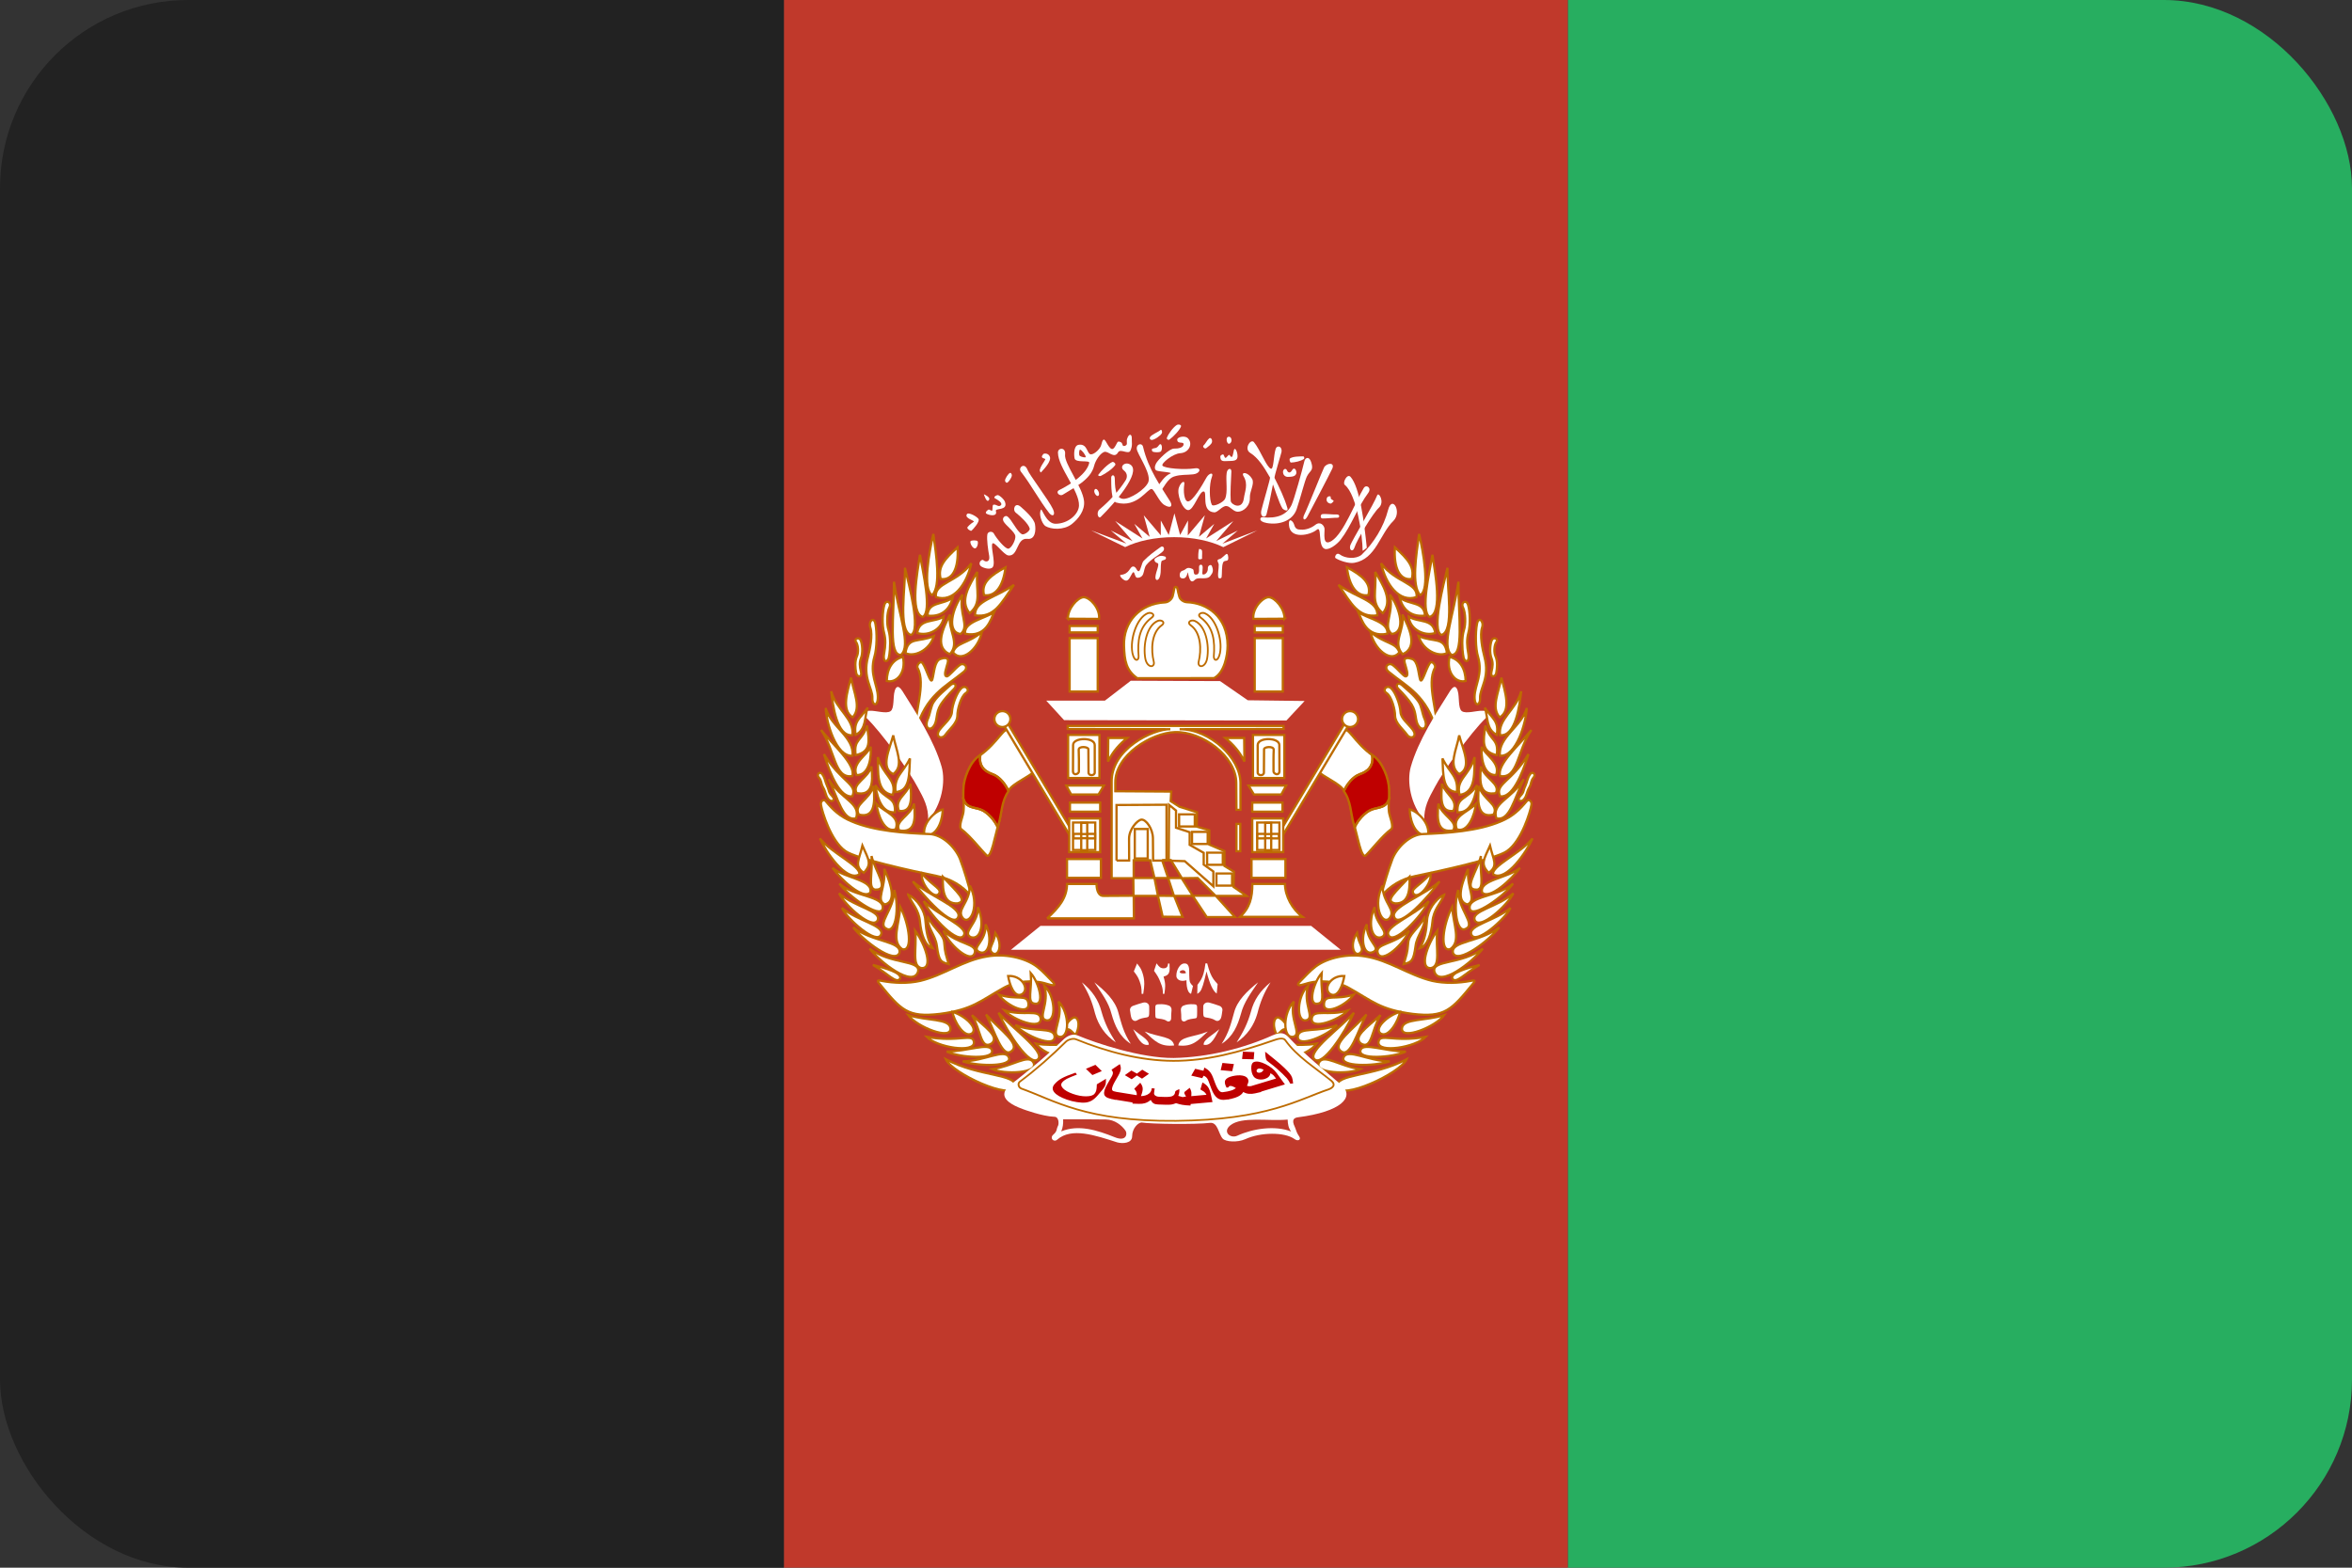<?xml version="1.0" ?><svg height="600" id="svg2" version="1.1" width="900" xmlns="http://www.w3.org/2000/svg" xmlns:cc="http://creativecommons.org/ns#" xmlns:dc="http://purl.org/dc/elements/1.1/" xmlns:inkscape="http://www.inkscape.org/namespaces/inkscape" xmlns:rdf="http://www.w3.org/1999/02/22-rdf-syntax-ns#" xmlns:sodipodi="http://sodipodi.sourceforge.net/DTD/sodipodi-0.dtd" xmlns:svg="http://www.w3.org/2000/svg" xmlns:xlink="http://www.w3.org/1999/xlink"><rect width="100%" height="100%" fill="#333333" stroke="none"/><defs id="defs4"><clipPath clipPathUnits="userSpaceOnUse" id="clipPath3528"><rect height="600" id="rect3530" rx="72" ry="72" style="fill:#3b3c3d;fill-opacity:1;stroke:none" width="900" x="0" y="452.362"/></clipPath></defs><g id="layer1" transform="translate(0,-452.362)"><g clip-path="url(#clipPath3528)" id="g3710"><g id="g3786" transform="matrix(1.8,0,0,1.2,-10.8,-203.273)"><g id="g3753" transform="matrix(0,1,1,0,-530.362,540.362)"><rect height="500" id="rect2985" style="fill:#222222;fill-opacity:1;stroke:none" transform="matrix(0,1,-1,0,0,0)" width="166.667" x="536.362" y="-506"/><rect height="500" id="rect2987" style="fill:#c0392b;fill-opacity:1;stroke:none" transform="matrix(0,1,-1,0,0,0)" width="166.667" x="703.029" y="-506"/><rect height="500" id="rect2989" style="fill:#27ae60;fill-opacity:1;stroke:none" transform="matrix(0,1,-1,0,0,0)" width="166.667" x="869.696" y="-506"/></g></g><g id="g3354" transform="matrix(1.494,0,0,1.483,1.883,455.753)"><g id="g10" style="fill:#ffffff;fill-rule:evenodd;stroke:#bd6b00;stroke-width:0.577"><path d="m 319.5,225.84 8.354,0.001 c 0.031,3.157 1.881,6.549 4.48,8.493 l -16.008,0 c 2.505,-2.271 3.19,-4.963 3.174,-8.494 z" id="path12" style="stroke-width:0.577"/><path d="m 266.71,178.53 4.574,5.04 56.934,0.093 4.667,-5.04 -14.56,-0.186 -7.094,-4.947 -22.868,-0.093 -6.627,5.133 -15.027,0 z" id="path14" style="stroke:none"/><path d="m 290.02,172.74 19.66,-0.02 c 2.662,-1.407 3.492,-5.901 3.479,-8.416 -0.037,-7.428 -5.232,-10.991 -10.447,-11.18 -0.781,-0.039 -1.688,-0.647 -1.895,-1.359 -0.514,-1.613 -0.381,-2.641 -0.944,-2.584 -0.501,-0.007 -0.354,0.94 -0.799,2.452 -0.245,0.753 -1.091,1.494 -1.934,1.538 -6.49,0.324 -10.676,5.062 -10.513,11.134 0.11,4.015 0.577,6.413 3.393,8.436 z" id="path16" style="stroke-width:0.577"/><path d="m 257.66,242.83 84.469,0 -7.561,-6.161 -69.348,0 -7.56,6.161 z" id="path18" style="stroke:none"/><path d="m 296.39,219.69 1.54,4.62 3.499,0 -2.799,-4.621 -2.24,0.001 z m -1.959,4.62 0.886,4.573 4.106,0.047 -1.493,-4.621 -3.499,0.001 z m 6.953,0.047 2.847,4.526 5.833,0 -4.573,-4.574 -4.107,0.048 z m -34.441,10.36 c 3.095,-2.878 5.071,-5.335 5.087,-8.867 l 7.56,0 c 0.015,1.976 0.731,3.157 1.821,3.08 l 7.654,-0.047 -0.047,-4.526 -5.554,0 -0.001,-24.688 c -0.202,-8.727 10.609,-13.813 15.028,-13.767 l -26.275,-0.047 0,-0.793 55.255,0 0.047,0.793 -26.647,0.047 c 7.902,0.015 15.524,7.499 15.587,13.815 l 0,6.999 -1.027,0 -0.047,-6.906 c 0,-6.907 -8.699,-13.363 -15.681,-13.161 -6.036,0.173 -15.4,5.928 -15.307,13.115 l 0,2.147 14.327,0.093 -0.14,2.473 2.249,1.436 4.487,1.43 -0.066,3.709 3.214,0.947 0.028,3.706 3.855,1.655 0,3.836 2.445,1.506 -0.112,3.896 3.314,2.333 -7.84,0 4.9,5.461 -7.234,0 -3.595,-5.461 -4.759,0 2.147,5.413 -5.085,-0.047 -1.215,-5.366 -6.206,0 0.047,5.786 -22.214,0.001 z m 22.168,-14.981 0,4.573 5.321,0 -1.075,-4.573 -4.246,0 z" id="path20" style="stroke-width:0.577"/><rect height="7.607" id="rect22" style="fill:none;stroke-width:0.577" width="3.313" x="289.39" y="211.66"/><path d="m 284.71,219.8 3.234,0 -0.02,-5.597 c -0.042,-2.433 2.142,-4.885 3.187,-4.967 1.159,-0.044 2.867,2.296 2.924,4.776 l 0.047,5.806 3.431,-0.007 0,-14.411 -12.803,0.068 0,14.332 z" id="path24" style="fill:none;stroke-width:0.577"/><rect height="3.127" id="rect26" style="fill:none;stroke-width:0.577" width="4.014" x="310.3" y="223.14"/><rect height="3.127" id="rect28" style="fill:none;stroke-width:0.577" width="4.014" x="307.92" y="217.77"/><rect height="3.127" id="rect30" style="fill:none;stroke-width:0.577" width="4.014" x="304.05" y="212.4"/><rect height="3.127" id="rect32" style="fill:none;stroke-width:0.577" width="4.014" x="300.74" y="207.88"/><path d="m 298.08,219.82 4.106,0.14 7.327,6.487 0,-3.826 -2.473,-1.773 0,-3.034 -3.593,-2.052 0,-3.267 -3.5,-1.166 0,-4.434 -1.774,-1.447 -0.092,14.374 z" id="path34" style="fill:none;stroke-width:0.577"/><rect height="7.047" id="rect36" style="stroke-width:0.577" width="0.98" x="315.43" y="210.35"/><g id="c" style="stroke-width:0.577"><path d="m 257.32,186.53 c -1.234,-1.982 -2.712,2.749 -7.788,6.271 -2.363,1.608 -4.009,5.893 -4.025,8.712 -0.078,1.937 0.215,3.868 -0.001,5.741 -0.136,1.185 -1.371,3.816 -0.527,4.488 2.234,1.661 5.126,5.431 6.468,6.732 1.16,1.017 2.165,-5.248 3.035,-8.052 0.933,-3.005 0.515,-6.596 3.102,-9.372 1.834,-1.874 6.459,-3.719 5.94,-4.554 l -6.205,-9.967 z" id="path39" style="stroke-width:0.577"/><path d="m 257.06,201.88 c -0.385,-0.886 -0.958,-1.802 -1.656,-2.594 -0.699,-0.792 -1.525,-1.457 -2.438,-1.781 -0.882,-0.325 -1.779,-0.751 -2.406,-1.531 -0.314,-0.39 -0.584,-0.882 -0.719,-1.469 -0.125,-0.544 -0.123,-1.21 -0.031,-1.969 -0.11,0.08 -0.168,0.171 -0.281,0.25 -2.363,1.608 -4.016,5.899 -4.031,8.719 -0.031,0.779 -0.031,1.539 0,2.312 0.175,0.485 0.344,0.956 0.594,1.25 0.326,0.383 0.713,0.636 1.125,0.812 0.824,0.352 1.775,0.425 2.656,0.75 0.913,0.324 1.852,1.058 2.656,1.938 0.767,0.838 1.357,1.8 1.75,2.656 0.066,-0.242 0.154,-0.604 0.219,-0.812 0.845,-2.721 0.697,-5.889 2.562,-8.531 z" id="path41" style="fill:#bf0000;stroke-width:0.577"/><path d="m 249.82,192.39 c -0.484,3.356 1.385,4.473 3.148,5.123 1.825,0.649 3.322,2.607 4.093,4.378" id="path43" style="fill:none;stroke-width:0.577"/><path d="m 245.3,203.44 c 0.771,2.893 2.798,2.531 4.561,3.181 1.825,0.649 3.745,2.957 4.516,4.728" id="path45" style="fill:none;stroke-width:0.577"/><path d="m 255.61,184.48 0.925,-0.594 17.752,29.898 -0.923,0.594 -17.753,-29.898 z" id="path47" style="stroke-width:0.577"/><path d="m 257.52,183.29 a 2.046,2.046 0 1 1 -4.092,0 2.046,2.046 0 1 1 4.092,0 z" id="path49" style="stroke-width:0.577"/><rect height="1.65" id="rect51" style="stroke-width:0.577" width="7.194" x="272.7" y="159.27"/><rect height="13.784" id="rect53" style="stroke-width:0.577" width="7.194" x="272.7" y="162.4"/><path d="m 272.26,157.39 7.98,0.047 c 0.312,-2.706 -2.389,-5.629 -3.966,-5.599 -1.559,0.075 -4.076,2.955 -4.014,5.553 z" id="path55" style="stroke-width:0.577"/><path d="m 292.62,155.76 c -1.521,0.64 -2.688,2.377 -3.406,4.375 -0.719,1.998 -0.991,4.267 -0.656,6.094 l 0,0.031 c 0.128,0.63 0.301,1.083 0.5,1.406 0.199,0.323 0.422,0.513 0.688,0.562 0.265,0.049 0.514,-0.093 0.656,-0.312 0.142,-0.22 0.212,-0.509 0.188,-0.844 -0.144,-1.879 -0.135,-3.732 0.312,-5.406 0.447,-1.674 1.338,-3.164 2.969,-4.375 0.295,-0.216 0.464,-0.463 0.5,-0.719 0.036,-0.256 -0.1,-0.474 -0.281,-0.625 -0.363,-0.302 -0.937,-0.408 -1.469,-0.188 z m 0.156,0.438 c 0.371,-0.154 0.842,-0.063 1.031,0.094 0.095,0.079 0.106,0.133 0.094,0.219 -0.012,0.086 -0.077,0.234 -0.312,0.406 -1.713,1.272 -2.656,2.871 -3.125,4.625 -0.469,1.754 -0.459,3.66 -0.312,5.562 0.019,0.258 -0.055,0.455 -0.125,0.562 -0.07,0.108 -0.107,0.14 -0.188,0.125 -0.081,-0.015 -0.248,-0.117 -0.406,-0.375 -0.159,-0.258 -0.317,-0.656 -0.438,-1.25 -0.315,-1.714 -0.037,-3.947 0.656,-5.875 0.693,-1.928 1.803,-3.538 3.125,-4.094 z" id="path57" style="fill:#bd6b00;stroke:none"/><path d="m 295.19,157.73 c -1.519,0.639 -2.501,2.292 -3.031,4.188 -0.53,1.895 -0.613,4.066 -0.281,5.875 0.26,1.284 0.934,1.961 1.594,2.062 0.33,0.051 0.648,-0.08 0.844,-0.344 0.196,-0.264 0.26,-0.619 0.156,-1.062 -0.372,-1.498 -0.516,-3.366 -0.25,-5.062 0.266,-1.696 0.94,-3.212 2.219,-4.125 0.296,-0.215 0.464,-0.463 0.5,-0.719 0.036,-0.256 -0.1,-0.505 -0.281,-0.656 -0.364,-0.302 -0.937,-0.377 -1.469,-0.156 z m 0.188,0.438 c 0.37,-0.154 0.81,-0.064 1,0.094 0.095,0.079 0.137,0.134 0.125,0.219 -0.012,0.085 -0.108,0.235 -0.344,0.406 -1.412,1.009 -2.129,2.664 -2.406,4.438 -0.278,1.773 -0.105,3.665 0.281,5.219 0.083,0.353 6.6e-4,0.591 -0.094,0.719 -0.094,0.127 -0.214,0.186 -0.406,0.156 -0.384,-0.059 -0.983,-0.555 -1.219,-1.719 -0.318,-1.731 -0.227,-3.868 0.281,-5.688 0.509,-1.819 1.457,-3.287 2.781,-3.844 z" id="path59" style="fill:#bd6b00;stroke:none"/><rect height="11.107" id="rect61" style="stroke-width:0.577" width="8.027" x="272.31" y="187.39"/><rect height="2.333" id="rect63" style="stroke-width:0.577" width="7.747" x="272.78" y="204.85"/><rect height="8.68" id="rect65" style="stroke-width:0.577" width="7.933" x="272.59" y="208.95"/><rect height="4.853" id="rect67" style="stroke-width:0.577" width="8.68" x="272.03" y="219.41"/><path d="m 273.1,202.76 6.995,0 1.387,-2.309 -9.636,0 1.254,2.309 z" id="path69" style="stroke-width:0.577"/><path d="m 282.53,194.25 0.066,-6.071 4.818,0 c -1.892,1.561 -3.652,3.454 -4.884,6.071 z" id="path71" style="stroke-width:0.577"/><path d="m 273.56,196.74 c 0.048,1.299 1.518,0.719 1.518,0.066 0,-2.003 0.026,-4.169 -0.054,-5.587 -0.01,-1.045 2.491,-0.784 2.477,-0.14 0.01,1.692 0.029,4.012 0.038,5.991 -0.018,0.964 1.615,0.88 1.592,0 -0.01,-2.211 -0.011,-5.425 0,-7.052 0.014,-2.095 -5.501,-2.05 -5.544,-0.047 0.002,1.645 -0.03,4.59 -0.028,6.769 z" id="path73" style="fill:none;stroke-width:0.577"/><rect height="7.094" id="rect75" style="fill:none;stroke-width:0.577" width="5.694" x="273.57" y="209.98"/><rect height="1.167" id="rect77" style="stroke-width:0.577" width="2.007" x="277.21" y="212.92"/><rect height="1.167" id="rect79" style="stroke-width:0.577" width="1.96" x="273.71" y="212.92"/><rect height="2.893" id="rect81" style="stroke-width:0.577" width="1.54" x="275.67" y="210.07"/><rect height="3.08" id="rect83" style="stroke-width:0.577" width="1.54" x="275.67" y="214.04"/><path d="m 243.99,138.97 c 0.356,5.567 -1.371,8.623 -4.32,8.158 -0.812,-3.088 1.036,-5.16 4.32,-8.158 z" id="path85" style="stroke-width:0.577"/><path d="m 237.52,151.31 c -2.621,-1.333 -0.73,-11.513 0.276,-15.78 0.744,5.497 1.989,13.309 -0.276,15.78 z" id="path87" style="stroke-width:0.577"/><path d="m 238.45,151.79 c 4.406,1.533 7.894,-3.212 9.073,-8.708 -3.636,5.019 -9.555,5.025 -9.073,8.708 z" id="path89" style="stroke-width:0.577"/><path d="m 235.11,156.93 c -3.445,-0.91 -1.37,-11.71 -0.744,-16.03 0.757,4.462 3.132,14.552 0.744,16.03 z" id="path91" style="stroke-width:0.577"/><path d="m 236.29,156.59 c 0.192,-3.725 3.905,-2.648 6.468,-4.636 -0.418,1.861 -1.994,5.16 -6.468,4.636 z" id="path93" style="stroke-width:0.577"/><path d="m 232.07,161.58 c -3.414,-0.921 -1.362,-12.544 -1.555,-17.329 1.001,4.135 4.17,16.209 1.555,17.329 z" id="path95" style="stroke-width:0.577"/><path d="m 233.66,161.08 c 2.797,0.909 6.501,-0.908 6.793,-4.239 -2.408,1.634 -6.254,0.385 -6.793,4.239 z" id="path97" style="stroke-width:0.577"/><path d="m 229.52,166.71 c -3.265,0.26 -1.804,-9.638 -1.802,-18.857 1.199,8.617 4.467,16.505 1.802,18.857 z" id="path99" style="stroke-width:0.577"/><path d="m 230.65,166.26 c 2.205,1.106 6.156,-0.662 7.284,-4.387 -3.984,1.732 -6.648,0.039 -7.284,4.387 z" id="path101" style="stroke-width:0.577"/><path d="m 256.28,144.13 c -0.581,4.829 -2.554,7.638 -5.503,7.174 -0.812,-3.088 1.578,-5.062 5.503,-7.174 z" id="path103" style="stroke-width:0.577"/><path d="m 248.48,156.52 c 4.898,0.695 6.662,-3.064 9.96,-7.87 -4.621,3.344 -10.146,4.039 -9.96,7.87 z" id="path105" style="stroke-width:0.577"/><path d="m 247.09,155.97 c -2.67,-3.204 -0.09,-7.228 1.951,-10.657 -0.438,5.102 1.3,7.941 -1.951,10.657 z" id="path107" style="stroke-width:0.577"/><path d="m 245.91,161.26 c -0.301,-3.134 5.038,-3.83 7.452,-5.572 -0.812,1.811 -2.043,6.686 -7.452,5.572 z" id="path109" style="stroke-width:0.577"/><path d="m 244.79,161.33 c -3.691,-0.418 -2.159,-6.686 0.487,-10.17 -1.115,4.807 1.95,8.15 -0.487,10.17 z" id="path111" style="stroke-width:0.577"/><path d="m 242.01,166.55 c -4.202,-1.858 -1.509,-7.127 0.07,-10.238 -0.674,4.086 2.693,7.196 -0.07,10.238 z" id="path113" style="stroke-width:0.577"/><path d="m 242.84,166.06 c 2.205,2.879 6.501,-0.859 7.383,-5.224 -3.738,3.112 -6.5,2.601 -7.383,5.224 z" id="path115" style="stroke-width:0.577"/><path d="m 233.24,186.32 c -0.432,-4.287 2.793,-12.084 0.504,-16.24 -0.312,-0.571 0.685,-2.087 1.329,-1.167 1.006,1.468 2.041,5.652 2.474,4.107 0.459,-1.68 0.529,-4.651 2.016,-5.228 0.949,-0.338 2.291,-0.559 1.925,0.934 -0.364,1.436 -1.178,3.419 -0.276,3.547 0.523,0.078 2.03,-1.954 3.3,-2.893 1.023,-0.837 2.549,0.473 1.053,1.726 -4.861,4.037 -9.57,5.854 -12.326,15.214 z" id="path117" style="stroke-width:0.577"/><path d="m 224.51,250.85 c -0.57,-0.109 -1.352,-0.303 -0.641,0.584 5.679,6.996 7.322,8.924 15.603,7.94 8.365,-1.101 10.357,-3.364 16.214,-6.65 3.128,-1.835 7.703,-2.243 11.17,-1.105 1.614,0.528 2.591,0.56 1.434,-0.598 -1.157,-1.157 -2.525,-2.731 -3.949,-3.815 -3.118,-2.394 -8.407,-3.432 -12.723,-2.662 -6.104,0.957 -11.148,4.844 -17.176,6.312 -3.167,0.723 -6.641,0.614 -9.932,-0.005 z" id="path119" style="stroke-width:0.577"/><path d="m 272.3,263.35 c 1.056,0.131 1.725,2.177 2.245,0.792 0.882,-2.242 0.264,-4.026 -0.726,-3.829 -1.17,0.312 -3.148,2.934 -1.518,3.037 z" id="path121" style="stroke-width:0.577"/><path d="m 220.6,182.92 c -1.215,-1.269 -0.864,-1.754 0.933,-1.774 1.425,-0.09 4.249,0.873 5.321,0.093 0.982,-0.713 0.591,-3.738 1.027,-5.133 0.19,-0.778 0.735,-1.999 1.959,-0.093 3.622,5.805 8.146,12.773 10.08,19.6 1.057,3.826 0.062,9.8 -3.454,13.814 0.124,-3.423 -1.152,-5.725 -2.707,-8.587 -1.921,-3.762 -9.056,-13.951 -13.16,-17.919 z" id="path123" style="stroke:none"/><path d="m 235.53,213.44 c 3.983,0.019 4.667,-5.32 4.667,-6.813 -1.96,0.373 -5.414,3.64 -4.667,6.813 z" id="path125" style="stroke-width:0.577"/><path d="m 269.95,265.26 c 2.833,0.645 2.794,-6.178 -0.1,-9.07 1.274,4.382 -2.129,8.388 0.1,9.07 z" id="path127" style="stroke-width:0.577"/><path d="m 268.85,265.2 c 0.187,3.243 -7.959,-0.424 -10.052,-2.946 4.812,2.045 9.815,0.352 10.052,2.946 z" id="path129" style="stroke-width:0.577"/><path d="m 265.28,260.57 c 0.291,3.141 -7.064,0.379 -9.238,-2.074 4.83,1.56 8.916,-0.511 9.238,2.074 z" id="path131" style="stroke-width:0.577"/><path d="m 266.63,261.01 c 2.833,0.645 2.374,-6.412 -0.379,-8.837 1.321,4.709 -1.849,8.155 0.379,8.837 z" id="path133" style="stroke-width:0.577"/><path d="m 263.65,256.72 c 2.833,0.645 1.207,-5.431 -0.893,-7.857 0.341,4.43 -1.055,7.502 0.893,7.857 z" id="path135" style="stroke-width:0.577"/><path d="m 262.15,256.7 c 0.292,3.235 -5.43,0.751 -7.651,-2.309 4.783,1.561 7.33,-0.276 7.651,2.309 z" id="path137" style="stroke-width:0.577"/><path d="m 260.59,254.24 c 1.856,-1.334 -0.113,-4.863 -3.645,-4.645 0.346,2.131 1.566,5.88 3.645,4.645 z" id="path139" style="stroke-width:0.577"/><path d="m 274.54,268.87 c 0.187,3.243 -7.96,1.63 -10.519,-1.825 5.139,0.971 10.281,-0.768 10.519,1.825 z" id="path141" style="stroke-width:0.577"/><path d="m 242.18,263.07 c 0.292,3.235 -8.602,-0.322 -10.823,-3.383 4.783,1.561 10.502,0.798 10.823,3.383 z" id="path143" style="stroke-width:0.577"/><path d="m 247.63,264.45 c 1.856,-1.334 -1.933,-4.77 -4.951,-5.578 0.346,2.131 2.872,6.813 4.951,5.578 z" id="path145" style="stroke-width:0.577"/><path d="m 248.2,266.69 c 0.199,2.908 -9.537,1.313 -12.084,-1.374 8.377,1.514 11.81,-1.117 12.084,1.374 z" id="path147" style="stroke-width:0.577"/><path d="m 252.76,268.63 c 1.081,2.701 -8.264,2.042 -11.545,0.471 5.301,-0.046 10.802,-2.353 11.545,-0.471 z" id="path149" style="stroke-width:0.577"/><path d="m 257.13,270.6 c 1.034,2.421 -7.61,2.369 -11.824,1.03 5.581,-0.046 10.801,-3.426 11.824,-1.03 z" id="path151" style="stroke-width:0.577"/><path d="m 263.42,271.9 c 1.531,2.865 -7.588,3.143 -10.547,1.733 5.272,-0.725 9.242,-3.988 10.547,-1.733 z" id="path153" style="stroke-width:0.577"/><path d="m 252.74,267 c -2.901,1.829 -2.746,-3.564 -5.053,-7.3 3.626,3.302 7.019,5.555 5.053,7.3 z" id="path155" style="stroke-width:0.577"/><path d="m 257.88,268.94 c -2.433,2.156 -4.379,-5.246 -6.594,-9.399 3.58,3.954 8.839,7.609 6.594,9.399 z" id="path157" style="stroke-width:0.577"/><path d="m 264.68,271 c -2.061,2.389 -8.02,-7.018 -10.187,-11.919 3.299,3.815 11.826,9.895 10.187,11.919 z" id="path159" style="stroke-width:0.577"/><path d="m 258.88,278.18 c -1.028,3.632 -16.192,-3.423 -17.885,-7.079 8.677,4.598 18.092,3.636 17.885,7.079 z" id="path161" style="stroke-width:0.577"/><path d="m 210.15,204.38 c -0.355,-0.46 -1.374,0.012 -1.119,1.121 0.237,1.5 2.449,9.203 6.252,11.853 2.712,1.954 16.965,5.102 23.427,6.439 3.556,0.716 6.535,2.49 8.868,5.321 -0.965,-3.702 -1.741,-6.445 -2.987,-9.8 -1.211,-2.948 -4.421,-6.174 -7.746,-6.347 -6.175,-0.222 -14.167,-0.748 -19.974,-3.267 -2.997,-1.252 -4.792,-2.944 -6.72,-5.32 z" id="path163" style="stroke-width:0.577"/><path d="m 245.54,234.87 c 1.947,1.434 4.096,-3.704 1.623,-8.588 -0.078,4.701 -3.814,6.279 -1.623,8.588 z" id="path165" style="stroke-width:0.577"/><path d="m 247.41,239.58 c 2.693,0.827 3.536,-3.937 1.763,-7.747 0.296,4.094 -4.234,6.56 -1.763,7.747 z" id="path167" style="stroke-width:0.577"/><path d="m 249.46,243.36 c 2.601,1.295 3.585,-3.518 1.716,-7.092 0.204,4.559 -3.72,5.904 -1.716,7.092 z" id="path169" style="stroke-width:0.577"/><path d="m 248.39,243.65 c -1.03,3.08 -7.007,-2.655 -8.014,-5.775 3.709,3.685 8.757,3.278 8.014,5.775 z" id="path171" style="stroke-width:0.577"/><path d="m 245.68,238.94 c -1.171,3.08 -8.687,-4.85 -10.348,-8.668 3.709,3.685 11.184,6.497 10.348,8.668 z" id="path173" style="stroke-width:0.577"/><path d="m 244.19,234.32 c -1.171,3.5 -9.34,-5.829 -11.654,-9.135 3.897,3.639 12.537,6.592 11.654,9.135 z" id="path175" style="stroke-width:0.577"/><path d="m 243.93,230.86 c 2.877,-0.559 -0.163,-2.955 -3.689,-6.849 -0.165,4.1 0.508,6.966 3.689,6.849 z" id="path177" style="stroke-width:0.577"/><path d="m 239.08,228.53 c 1.242,-1.353 -1.191,-1.929 -4.203,-5.31 -0.444,2.28 2.794,6.454 4.203,5.31 z" id="path179" style="stroke-width:0.577"/><path d="m 253,243.73 c 1.574,0.921 2.652,-2.304 0.69,-5.225 -0.449,3.159 -2.133,4.037 -0.69,5.225 z" id="path181" style="stroke-width:0.577"/><path d="m 218.81,223.38 c -3.342,2.004 -8.652,-5.992 -10.068,-9.282 2.933,3.775 10.699,7.224 10.068,9.282 z" id="path183" style="stroke-width:0.577"/><path d="m 221.65,228.04 c -1.85,2.051 -7.671,-3.519 -9.694,-6.341 3.12,2.702 10.512,3.024 9.694,6.341 z" id="path185" style="stroke-width:0.577"/><path d="m 224.82,232.22 c -0.61,2.801 -9.106,-3.495 -11.092,-6.476 3.663,3.452 11.649,3.14 11.092,6.476 z" id="path187" style="stroke-width:0.577"/><path d="m 223.52,235.25 c -1.311,2.522 -8.221,-3.727 -9.879,-6.987 4.222,3.684 10.949,4.493 9.879,6.987 z" id="path189" style="stroke-width:0.577"/><path d="m 219.97,222.97 c 2.18,-2.299 1.252,-3.376 -0.338,-6.999 -0.869,3.721 -2.179,5.205 0.338,6.999 z" id="path191" style="stroke-width:0.577"/><path d="m 222.86,227.31 c 3.954,0.174 0.038,-4.638 -0.897,-8.679 0.344,4.606 -1.014,8.238 0.897,8.679 z" id="path193" style="stroke-width:0.577"/><path d="m 225.38,231.13 c 2.74,-0.619 1.95,-4.497 -0.151,-9.193 0.436,5.074 -2.32,8.005 0.151,9.193 z" id="path195" style="stroke-width:0.577"/><path d="m 224.45,238.8 c -1.03,3.08 -8.826,-4.056 -10.067,-6.755 3.943,3.312 10.763,4.446 10.067,6.755 z" id="path197" style="stroke-width:0.577"/><path d="m 229.12,243.61 c -1.17,3.082 -9.339,-3.167 -11.839,-6.568 4.922,3.872 12.443,3.513 11.839,6.568 z" id="path199" style="stroke-width:0.577"/><path d="m 233.88,248.46 c -1.31,4.294 -9.853,-2.561 -12.399,-5.915 5.436,4.151 13.096,2.859 12.399,5.915 z" id="path201" style="stroke-width:0.577"/><path d="m 225.85,237.43 c 2.321,1.201 3.258,-5.384 1.949,-10.033 0.018,5.074 -4.654,8.845 -1.949,10.033 z" id="path203" style="stroke-width:0.577"/><path d="m 229.81,242.66 c 2.788,0.828 1.904,-6.269 -0.478,-10.873 -0.309,4.561 -2.366,8.892 0.478,10.873 z" id="path205" style="stroke-width:0.577"/><path d="m 234.76,247.56 c 3.114,0.174 0.971,-6.084 -1.597,-9.613 0.437,4.607 -1.013,9.079 1.597,9.613 z" id="path207" style="stroke-width:0.577"/><path d="m 229.3,250.23 c -0.936,1.586 -3.226,-1.347 -6.986,-3.489 3.382,0.884 7.402,2.018 6.986,3.489 z" id="path209" style="stroke-width:0.577"/><path d="m 227.52,197.49 c 2.906,-2.15 0.689,-6.173 0,-9.998 -0.935,3.628 -3.397,8.389 0,9.998 z" id="path211" style="stroke-width:0.577"/><path d="m 227.42,202.85 c -4.366,-0.524 -3.709,-6.171 -3.841,-9.751 1.313,4.859 4.892,5.679 3.841,9.751 z" id="path213" style="stroke-width:0.577"/><path d="m 228.11,202.12 c 3.694,-0.214 3.498,-4.417 3.695,-8.668 -1.872,3.908 -4.089,4.514 -3.695,8.668 z" id="path215" style="stroke-width:0.577"/><path d="m 227.96,207.34 c -2.873,0.229 -4.366,-2.594 -5.023,-6.993 2.725,4.055 5.204,2.791 5.023,6.993 z" id="path217" style="stroke-width:0.577"/><path d="m 228.99,206.99 c 3.694,0.475 3.104,-3.825 2.955,-6.995 -1.133,3.021 -4.137,3.973 -2.955,6.995 z" id="path219" style="stroke-width:0.577"/><path d="m 223.23,205.17 c 0.295,2.807 2.069,7.634 4.926,6.55 1.181,-3.448 -2.512,-4.137 -4.926,-6.55 z" id="path221" style="stroke-width:0.577"/><path d="m 229.04,212.02 c -1.281,-2.462 2.905,-3.695 3.792,-6.895 0.509,4.58 0.082,7.585 -3.792,6.895 z" id="path223" style="stroke-width:0.577"/><path d="m 217.13,182.84 c 2.3,-2.477 0.269,-6.406 -0.421,-10.231 -0.935,3.628 -2.557,8.435 0.421,10.231 z" id="path225" style="stroke-width:0.577"/><path d="m 217.06,187.45 c -4.039,0.41 -5.016,-7.804 -5.427,-11.337 1.313,4.859 5.965,7.079 5.427,11.337 z" id="path227" style="stroke-width:0.577"/><path d="m 217.89,187.37 c 2.854,-1.474 2.191,-4.649 3.088,-7.035 -1.919,2.928 -3.669,3.347 -3.088,7.035 z" id="path229" style="stroke-width:0.577"/><path d="m 217.09,192.75 c -4.225,0.362 -6.742,-8.739 -6.874,-12.318 1.313,4.859 7.366,7.5 6.874,12.318 z" id="path231" style="stroke-width:0.577"/><path d="m 217.9,192.61 c 3.973,-0.914 3.498,-3.483 2.902,-7.642 -1.265,4.188 -3.482,3.301 -2.902,7.642 z" id="path233" style="stroke-width:0.577"/><path d="m 217.04,198 c -4.646,0.788 -4.32,-6.561 -8.009,-11.893 3.191,3.96 8.936,8.95 8.009,11.893 z" id="path235" style="stroke-width:0.577"/><path d="m 218.09,197.75 c 3.507,0.102 3.85,-5.179 3.656,-7.321 -0.806,2.134 -4.93,4.16 -3.656,7.321 z" id="path237" style="stroke-width:0.577"/><path d="m 209.78,192.34 c 1.742,5.654 4.216,11.32 7.259,10.89 1.461,-3.215 -2.886,-3.624 -7.259,-10.89 z" id="path239" style="stroke-width:0.577"/><path d="m 218.14,202.4 c -1.281,-2.462 2.905,-3.695 3.792,-6.895 0.509,4.58 0.082,7.585 -3.792,6.895 z" id="path241" style="stroke-width:0.577"/><path d="m 210.98,198.8 c 2.487,5.094 3.609,10.948 7.024,10.097 1.275,-3.961 -3.771,-4.79 -7.024,-10.097 z" id="path243" style="stroke-width:0.577"/><path d="m 218.71,207.93 c -1.467,-2.695 2.719,-3.648 3.745,-7.362 0.555,4.861 0.036,8.331 -3.745,7.362 z" id="path245" style="stroke-width:0.577"/><path d="m 225.87,173.45 c 2.451,0.663 5.022,-2.089 4.131,-6.208 -2.801,0.698 -4.087,3.241 -4.131,6.208 z" id="path247" style="stroke-width:0.577"/><path d="m 218.03,171.39 c 0.214,1.159 1.623,1.264 1.214,-0.373 -0.342,-1.328 -0.4,-2.327 0,-3.407 0.548,-1.353 0.366,-3.658 -0.047,-4.62 -0.416,-1.015 -1.793,-0.421 -1.214,0.374 0.638,0.921 0.671,2.837 0.233,3.732 -0.577,1.321 -0.42,3.075 -0.186,4.293 z" id="path249" style="stroke-width:0.577"/><path d="m 240.9,187.31 c -0.947,1.393 -2.881,0.541 -1.408,-1.372 1.207,-1.549 2.928,-2.814 3.055,-4.414 0.1,-2.029 1.291,-5.107 2.373,-6.145 1.118,-1.106 2.409,0.45 1.214,1.187 -1.343,0.872 -2.215,4.457 -2.185,5.836 -0.045,2.001 -2.041,3.447 -3.049,4.907 z" id="path251" style="stroke-width:0.577"/><path d="m 237.92,185.07 c -0.947,1.393 -2.457,0.585 -1.601,-1.652 0.722,-1.549 0.8,-3.468 1.604,-4.6 1.125,-1.716 3.031,-3.147 4.112,-4.185 1.118,-1.106 2.046,-0.04 1.021,0.907 -1.244,1.245 -2.595,2.795 -3.345,3.969 -1.399,2.281 -0.783,4.1 -1.791,5.561 z" id="path253" style="stroke-width:0.577"/><path d="m 222.18,177.86 c -0.112,1.967 1.471,2.443 1.4,-0.409 -0.072,-2.978 -2.179,-5.702 -0.886,-10.235 0.68,-2.218 0.692,-6.281 0.28,-8.441 -0.362,-2.142 -1.886,-0.743 -1.307,0.926 0.638,1.934 -0.119,5.644 -0.607,7.511 -1.463,5.434 1.207,8.08 1.121,10.649 z" id="path255" style="stroke-width:0.577"/><path d="m 226.5,166.98 c -0.232,1.81 -1.764,1.974 -1.319,-0.582 0.371,-2.075 0.435,-3.635 0,-5.321 -0.596,-2.114 -0.397,-5.713 0.051,-7.215 0.452,-1.586 1.949,-0.657 1.319,0.584 -0.693,1.438 -0.73,4.431 -0.253,5.829 0.627,2.064 0.457,4.803 0.203,6.706 z" id="path257" style="stroke-width:0.577"/><path d="m 210.94,204 c 0.758,0.902 2.036,0.298 0.871,-0.923 -0.953,-0.987 -0.639,-1.298 -1.22,-2.5 -0.574,-1.343 -0.544,-2.084 -1.238,-3.044 -0.613,-0.91 -1.535,0.018 -0.917,0.785 0.775,0.906 0.561,1.574 1.036,2.451 0.876,1.5 0.663,2.288 1.468,3.232 z" id="path259" style="stroke-width:0.577"/><path d="m 231.34,228.61 c 2.439,1.199 4.291,4.196 4.413,6.636 0.207,2.809 0.612,5.18 1.873,7.176 -2.008,-0.559 -2.97,-3.76 -3.255,-6.825 -0.289,-3.173 -1.999,-4.549 -3.031,-6.987 z" id="path261" style="stroke-width:0.577"/><path d="m 236.42,234.49 c 1.688,3.116 4.049,4.304 4.169,6.617 0.204,2.661 0.407,2.797 1.128,5.414 -1.987,-0.53 -2.487,-0.703 -3.024,-4.685 -0.331,-2.798 -2.571,-4.772 -2.273,-7.346 z" id="path263" style="stroke-width:0.577"/><path d="m 288.97,263.32 c 0.949,1.788 2.038,4.511 4.013,4.013 0.031,-1.369 -2.131,-2.318 -4.013,-4.013 z" id="path265" style="stroke:none"/><path d="m 291.91,263.93 c 3.835,1.572 7.147,1.184 7.56,3.595 -3.598,0.388 -4.914,-1.089 -7.56,-3.595 z" id="path267" style="stroke:none"/><path d="m 275.85,251.24 c 2.583,2.116 4.259,4.531 5.04,7.653 0.815,2.908 1.96,5.226 3.641,7.84 -2.738,-1.867 -4.46,-4.407 -5.321,-7.468 -0.756,-3.008 -1.649,-5.256 -3.361,-8.025 z" id="path269" style="stroke:none"/><path d="m 279.03,251.23 c 2.769,2.21 5.379,4.719 6.161,7.84 0.815,2.908 1.307,5.133 3.174,8.027 -2.924,-1.867 -4.086,-4.688 -4.947,-7.748 -0.756,-3.007 -2.49,-5.255 -4.388,-8.119 z" id="path271" style="stroke:none"/><path d="m 288.17,258.47 c -0.076,-0.546 0.297,-1.023 0.747,-1.166 0.874,-0.327 1.745,-0.594 2.613,-0.84 0.986,-0.233 1.538,0.471 1.541,0.933 0.005,0.769 0.041,1.423 0,2.006 -0.054,0.726 -0.192,0.78 -0.653,0.888 -0.738,0.124 -1.684,0.251 -2.426,0.747 -0.588,0.361 -1.153,0.075 -1.447,-0.559 -0.19,-0.485 -0.294,-1.434 -0.374,-2.008 z" id="path273" style="stroke:none"/><path d="m 298.8,258.47 c 0.068,-0.546 -0.22,-1.069 -0.621,-1.213 -0.781,-0.327 -1.559,-0.407 -2.38,-0.374 -0.911,-0.014 -1.141,0.191 -1.144,0.653 -0.004,0.769 -0.036,1.516 0,2.099 0.048,0.726 0.032,0.78 0.444,0.888 0.66,0.124 1.784,0.158 2.447,0.653 0.525,0.361 1.124,0.075 1.153,-0.606 -0.013,-0.514 0.03,-1.527 0.101,-2.101 z" id="path275" style="stroke:none"/></g><use height="1" id="use277" style="stroke-width:0.577" transform="scale(-1,1)" width="1" x="-600" xlink:href="#c" y="0"/><g id="g279" style="stroke:none"><path d="m 328.54,286.65 c 0.047,1.181 0.188,2.131 0.888,3.08 -4.076,-1.633 -9.831,-0.759 -13.767,1.074 -1.756,0.839 -3.88,-0.958 -1.821,-2.66 2.929,-2.374 9.706,-1.027 14.7,-1.493 z m -57.505,-0.062 c 0.057,1.113 -0.072,2.134 -0.481,3.106 4.431,-1.835 9.188,-0.311 13.664,1.494 3.077,1.272 3.326,-0.931 2.782,-1.693 -0.934,-1.352 -2.742,-2.837 -5.028,-2.869 -1.522,-0.021 -7.382,-0.074 -10.937,-0.038 z m 3.74,-21.642 c -1.236,-0.533 -2.672,-0.02 -3.96,1.336 -4.327,4.24 -9.404,8.371 -13.502,11.584 -1.529,1.328 -3.092,3.712 3.431,6.094 0.237,0.09 4.991,1.852 8.004,1.964 1.23,-0.035 1.227,1.803 0.999,2.292 -0.52,0.978 -0.143,1.352 -1.193,2.294 -1.094,0.923 0.117,2.119 0.977,1.307 3.672,-3.188 9.627,-1.148 15.366,0.718 1.356,0.375 3.837,0.27 3.816,-1.601 0.024,-2.038 1.5,-3.479 2.404,-3.531 2.343,0.406 13.919,0.535 17.485,0.102 2.079,-0.27 2.204,2.848 3.316,4.077 0.767,0.815 3.719,1.031 5.743,0.137 4.001,-1.859 10.097,-1.859 12.582,-0.082 1.021,0.778 1.828,0.147 1.247,-0.643 -0.748,-1.08 -0.731,-1.581 -1.103,-2.433 -0.933,-1.898 -0.189,-2.363 0.79,-2.5 11.054,-1.425 14.582,-5.197 11.202,-8.272 -4.364,-3.828 -9.223,-7.676 -13.408,-12.198 -1.135,-1.199 -1.885,-1.681 -4.247,-0.699 -7.221,3.289 -16.388,5.686 -25.358,5.862 -8.347,0.072 -19.824,-3.789 -24.589,-5.807 z" id="path281"/><path d="m 326.62,265.54 c -0.58,0.058 -1.197,0.238 -1.656,0.406 -8.921,3.134 -17.117,5.328 -25.656,5.312 -8.335,-0.015 -17.066,-2.309 -24.906,-5.531 -0.446,-0.191 -0.96,-0.161 -1.469,-0.031 -0.509,0.13 -1.012,0.366 -1.344,0.688 -3.641,3.627 -7.582,7.148 -11.812,10.344 -0.639,0.488 -0.535,1.731 0.5,2.156 l 0.031,0 c 8.304,2.979 16.412,8.531 39.625,8.312 23.433,-0.221 31.746,-5.64 39.188,-8.125 0.525,-0.2 1.064,-0.499 1.312,-0.969 0.124,-0.235 0.158,-0.526 0.062,-0.812 -0.095,-0.287 -0.284,-0.554 -0.625,-0.844 l -0.031,0 c -4.223,-3.452 -8.749,-6.206 -11.719,-10.406 -0.334,-0.479 -0.92,-0.558 -1.5,-0.5 z m 0.031,0.438 c 0.507,-0.051 0.895,0.027 1.094,0.312 3.041,4.301 7.621,7.074 11.812,10.5 0.3,0.254 0.442,0.48 0.5,0.656 0.059,0.176 0.044,0.296 -0.031,0.438 -0.15,0.284 -0.59,0.57 -1.062,0.75 -7.534,2.516 -15.668,7.904 -39.031,8.125 -23.115,0.218 -31.094,-5.302 -39.469,-8.312 -0.755,-0.31 -0.687,-1.161 -0.406,-1.375 4.242,-3.206 8.227,-6.741 11.875,-10.375 0.251,-0.243 0.653,-0.45 1.094,-0.562 0.441,-0.112 0.912,-0.131 1.219,0 7.879,3.238 16.613,5.578 25.031,5.594 8.618,0.016 16.903,-2.203 25.844,-5.344 0.445,-0.163 1.024,-0.356 1.531,-0.406 z" id="path283" style="fill:#bd6b00"/><path d="m 269.71,114.56 c -0.068,-1.379 2.069,-1.484 1.824,0.412 -0.313,2.362 4.458,8.342 4.854,12.029 0.265,2.473 -1.453,4.637 -3.154,5.984 -2.086,1.616 -5.293,1.393 -6.794,0.467 -0.908,-0.731 -1.736,-3.233 -1.056,-4.224 0.24,-0.333 1.327,3.673 3.721,3.657 3.258,-0.021 5.897,-2.468 5.993,-4.651 0.167,-3.801 -5.329,-9.809 -5.389,-13.675 z" id="path285"/><path d="m 279.24,123.95 c 0.539,-0.385 1.399,1.296 0.792,1.716 -0.505,0.337 -1.492,-1.249 -0.792,-1.716 z" id="path287"/><path d="m 280.69,120.54 c -0.272,0.132 -0.814,-0.056 -0.652,-0.287 0.762,-1.089 2.387,-2.728 3.565,-3.3 0.362,-0.176 0.995,0.463 0.777,0.776 -0.705,1.007 -2.42,2.195 -3.689,2.811 z" id="path289"/><path d="m 293.28,110.55 c 0.302,-0.631 2.117,-1.344 2.579,-1.771 0.428,-0.438 0.632,0.37 0.449,0.752 -0.302,0.631 -1.868,1.695 -2.555,1.724 -0.369,0.015 -0.656,-0.324 -0.473,-0.705 z" id="path291"/><path d="m 297.59,110.75 c 0.393,-1.107 1.661,-2.786 2.533,-3.339 0.448,-0.283 1.252,-0.06 1.101,0.364 -0.333,0.94 -1.884,2.581 -2.927,3.355 -0.317,0.282 -0.798,-0.123 -0.707,-0.38 z" id="path293"/><path d="m 293.9,113.52 c -0.263,0.132 -0.121,0.691 0.133,0.776 0.539,0.179 1.52,0.214 1.964,-0.031 0.645,-0.398 0.351,-2.844 -0.512,-1.537 -0.579,0.806 -1.002,0.547 -1.584,0.792 z" id="path295"/><path d="m 286.61,119.14 c -1.318,-1.026 0.355,-2.464 1.732,-1.46 2.683,2.024 -4.003,9.778 -7.641,13.403 -0.665,0.71 -1.25,-1.078 -0.397,-1.848 2.608,-2.212 5.05,-4.855 6.747,-7.585 0.327,-0.526 0.64,-1.659 -0.442,-2.509 z" id="path297"/><path d="m 301.88,112.47 c 0.164,-0.982 -1.589,0.021 -1.621,-1.281 -0.017,-0.689 1.915,-1.173 2.723,-0.38 1.364,1.384 0.344,3.718 -1.925,3.865 -1.891,0.084 -5.046,2.685 -4.566,3.232 0.546,0.675 5.45,1.121 8.302,0.675 1.766,-0.248 1.395,1.331 -0.413,1.545 -1.748,0.201 -3.172,0.015 -4.805,0.528 -1.922,0.549 -2.761,3.129 -3.829,4.092 -0.238,0.167 -0.879,-0.846 -0.636,-1.227 0.769,-1.203 1.996,-3.045 3.346,-3.572 0.852,-0.345 -2.349,-0.454 -3.37,-0.745 -0.81,-0.244 -0.575,-1.274 -0.264,-1.848 0.412,-0.895 3.429,-3.916 4.645,-3.867 1.142,0.048 2.3,-0.284 2.413,-1.017 z" id="path299"/><path d="m 306.96,112.73 c 0.567,-0.501 0.858,-1.338 1.453,-1.848 0.326,-0.327 0.847,0.065 0.76,0.853 -0.073,0.621 -0.907,1.156 -1.467,1.623 -0.456,0.342 -0.987,-0.396 -0.745,-0.628 z" id="path301"/><path d="m 313.43,110.43 c 0.845,-0.093 1.055,1.537 0.131,1.801 -0.56,0.187 -1.05,-1.705 -0.131,-1.801 z" id="path303"/><path d="m 311.3,115.47 c -0.013,1.404 0.68,1.275 2.002,1.227 1.283,-0.048 2.412,0.033 2.407,-1.235 -0.006,-1.314 -0.728,-2.464 -0.939,-1.569 -0.186,0.84 -0.334,2.215 -0.823,1.616 -0.461,-0.515 -0.278,-0.628 -1.072,0.217 -0.44,0.466 -0.49,-0.226 -0.754,-0.66 -0.184,-0.257 -0.821,0.208 -0.822,0.404 z" id="path305"/><path d="m 302.08,122.63 c -0.315,1.858 -0.026,4.459 0.925,4.488 1.175,0.038 3.608,-4.061 4.759,-6.188 0.691,-1.187 1.877,-1.394 1.382,-0.156 -0.749,1.91 -0.682,5.998 -0.024,7.199 0.354,0.647 2.964,-0.593 3.386,-1.515 0.767,-1.675 0.143,-4.762 0.412,-6.647 0.13,-1.238 1.263,-1.496 1.203,-0.349 -0.112,2.052 -0.307,5.815 -0.162,7.524 0.086,0.982 2.895,2.432 3.346,-0.543 0.238,-1.872 1.202,-3.719 -0.047,-5.793 -0.774,-1.297 1.136,-1.135 2.166,0.637 0.72,1.206 -0.607,3.201 -0.56,4.744 0.119,2.373 -1.726,3.721 -3.065,3.749 -1.197,0.024 -1.977,-1.446 -2.958,-1.467 -1.088,-0.069 -2.207,1.693 -3.106,1.631 -3.486,-0.238 -1.64,-5.333 -2.702,-5.396 -1.181,-0.07 -2.574,4.994 -4.029,4.813 -1.435,-0.172 -2.92,-4.127 -2.322,-5.8 0.54,-1.557 1.558,-1.922 1.398,-0.932 z" id="path307"/><path d="m 318.96,114.6 c -1.701,-1.038 0.108,-3.736 0.939,-2.788 1.606,1.923 3.224,6.487 4.356,6.864 0.717,0.239 0.683,-3.374 1.189,-5.016 0.326,-1.213 1.793,-0.817 1.512,0.737 -0.096,0.519 -1.916,6.421 -1.776,6.655 1.262,2.522 2.51,5.081 3.3,7.788 0.326,1.167 -1.075,0.381 -1.242,0.139 -0.895,-1.337 -2.461,-6.452 -2.461,-6.219 -0.72,3.598 -0.89,4.66 -1.655,7.717 -0.233,0.98 -1.675,0.801 -1.35,-0.924 0.313,-1.418 2.375,-8.393 2.259,-8.595 -1.621,-2.862 -3.104,-5.125 -5.07,-6.359 z" id="path309"/><path d="m 322.03,131.2 c -0.474,-0.054 -1.21,1.055 1.152,1.491 3.156,0.571 6.611,-0.492 7.67,-3.587 1.212,-3.687 2.014,-7.176 2.647,-8.493 0.791,-1.535 1.803,-1.411 1.056,-3.651 -0.527,-1.612 -1.51,-1.126 -1.717,-0.264 -0.552,2.35 -2.646,9.952 -3.3,11.352 -1.233,2.555 -3.718,3.565 -7.508,3.152 z" id="path311"/><path d="m 328.35,119.07 c -0.338,-0.725 -1.127,-0.164 -0.986,0.629 0.084,0.717 0.665,1.107 1.25,1.087 0.692,-0.024 2.155,0.023 2.159,-1.125 0.002,-0.807 -0.632,-1.481 -1.103,-0.591 -0.45,0.806 -1.03,0.722 -1.32,0 z" id="path313"/><path d="m 329.14,116.03 c -0.243,0.168 -0.025,1.066 0.264,1.056 1.031,-0.034 2.492,-0.363 3.275,-0.908 0.229,-0.159 0.134,-0.702 -0.192,-0.691 -0.994,0.033 -2.576,0.007 -3.346,0.543 z" id="path315"/><path d="m 337.9,118.29 c 0.747,-1.167 2.806,-1.286 2.066,0.38 -0.524,1.148 -5.652,11.055 -6.352,12.315 -0.763,1.417 -1.388,0.715 -0.846,-0.388 0.73,-1.42 4.898,-11.962 5.132,-12.307 z" id="path317"/><path d="m 330.18,133.04 c -0.219,-0.788 -1.442,-1.954 -1.304,0.155 0.244,3.829 5.504,2.618 7.096,1.258 1.446,-1.281 0.191,4.322 2.112,4.922 1.058,0.339 3.051,-1.105 4.031,-2.376 2.717,-3.525 4.445,-8.578 7.058,-12.058 0.987,-1.361 -0.54,-2.332 -1.158,-1.249 -2.272,3.81 -5.094,11.585 -8.176,13.604 -2.512,1.608 -1.768,-2.07 -1.855,-3.175 -0.11,-0.811 -1.098,-2.003 -2.416,-0.908 -0.921,0.72 -2.352,1.305 -3.648,1.188 -0.751,-0.042 -1.386,-0.029 -1.739,-1.359 z" id="path319"/><path d="m 339.57,125.93 c 0.028,-0.216 -1.112,-0.314 -1.056,0.792 0.039,0.819 1.019,1.041 1.188,0.924 1.541,-1.121 -0.327,-0.562 -0.131,-1.716 z" id="path321"/><path d="m 337.33,130.42 c -0.303,0.071 -0.582,1.04 0.133,1.095 0.653,0.047 3.213,-0.228 3.921,-0.187 0.458,-0.017 0.632,-0.892 -0.349,-0.845 -1.19,0.06 -2.754,-0.239 -3.704,-0.063 z" id="path323"/><path d="m 275.37,113.76 c 0.406,0.019 1.52,1.462 1.447,1.913 -0.05,0.213 -1.191,-0.032 -1.54,-0.327 -0.258,-0.218 -0.154,-1.598 0.093,-1.587 z m -5.369,10.452 c -1.018,0.555 0.161,1.651 0.923,1.188 2.861,-1.853 7.155,-3.798 8.052,-7.468 0.288,-1.243 1.443,-3.148 2.54,-3.573 1.06,-0.411 2.598,1.917 3.603,0.085 0.589,-1.047 2.653,0.687 3.151,-0.433 0.607,-1.353 0.318,-2.098 0.343,-3.395 -0.044,-0.849 -0.693,-1.103 -1.164,0.272 -0.245,0.623 0.043,1.251 -0.157,1.576 -0.152,0.247 -0.625,0.486 -0.9,0.28 -0.253,-0.19 -0.078,-0.72 -0.685,-0.955 -0.235,-0.118 -0.613,-0.216 -0.776,0.085 -0.72,1.285 -1.119,2.483 -2.128,1.117 -0.898,-1.176 -1.353,-3.209 -2.012,-0.427 -0.237,0.982 -1.729,2.407 -2.609,2.407 -1.099,0 -0.823,-2.894 -3.237,-2.453 -1.241,0.265 -1.155,2.64 -0.97,3.518 0.305,1.22 3.932,0.344 3.751,1.141 -0.62,2.771 -4.467,5.405 -7.727,7.035 z" id="path325"/><path d="m 247.3,137.42 c -0.154,0.464 0.462,1.723 1.101,1.816 0.627,0.047 0.947,-1.359 0.745,-1.816 -0.149,-0.336 -1.737,-0.329 -1.847,0 z" id="path327"/><path d="m 250.63,142.3 c -0.403,-0.434 -1.589,0.73 -0.63,1.553 0.539,0.436 2.512,1.069 3.052,0.148 0.731,-1.185 -0.72,-5.488 -0.078,-6.057 0.502,-0.444 2.828,2.874 3.976,3.113 2.697,0.374 2.05,-4.618 4.957,-4.279 1.981,0.264 2.198,-2.211 1.922,-3.757 -0.221,-1.483 -2.622,-3.624 -3.726,-4.581 -1.453,-1.209 -2.1,0.892 -1.189,1.584 1.173,0.939 3.236,2.837 3.565,4.092 0.155,0.593 -1.434,1.77 -2.019,1.452 -1.351,-0.737 -2.608,-3.898 -3.789,-4.62 -0.403,-0.246 -1.393,0.31 -0.916,1.296 0.536,1.057 2.905,2.693 3.044,3.821 0.125,1.029 -1.056,3.253 -1.831,3.253 -0.853,0 -3.027,-2.688 -3.706,-3.953 -0.339,-0.606 -1.515,-0.547 -1.638,0.289 -0.195,1.256 0.182,3.912 0.481,5.559 0.238,1.559 -0.878,1.638 -1.475,1.087 z" id="path329"/><path d="m 246.56,133.73 c -0.339,0.384 0.792,1.134 1.017,0.939 0.436,-0.378 2.129,-2.307 1.803,-2.982 -0.29,-0.602 -2.619,-1.919 -2.997,-1.267 -0.702,1.129 2.195,1.634 1.741,1.965 -0.223,0.128 -1.02,0.679 -1.563,1.344 z" id="path331"/><path d="m 250.73,125.27 c 0,0 0.728,2.489 1.32,1.452 0.479,-0.719 -1.32,-1.452 -1.32,-1.452 z" id="path333"/><path d="m 251.92,129.23 c -0.266,0.146 -1.017,0.74 -0.528,1.056 0.773,0.457 2.876,0.819 2.421,-0.676 -0.276,-0.881 3.171,0.025 2.331,-2.36 -0.22,-0.66 -1.259,-1.612 -1.77,-1.747 -0.325,-0.086 -1.429,0.52 -0.738,0.853 0.504,0.261 2.025,1.155 1.46,1.74 -0.642,0.612 -1.088,-0.275 -1.886,-0.132 -0.401,0.076 -0.14,1.219 -0.366,1.529 -0.127,0.173 -0.706,-0.382 -0.923,-0.264 z" id="path335"/><path d="m 257.4,119.77 c -0.435,0.217 -1.214,1.396 -1.242,1.941 -0.015,0.291 0.303,0.691 0.552,0.567 0.456,-0.228 1.161,-1.344 1.188,-1.856 0.017,-0.324 -0.227,-0.787 -0.497,-0.652 z" id="path337"/><path d="m 260.24,119.46 c -0.84,-1.027 0.891,-2.551 1.67,-0.496 0.471,1.289 5.488,7.892 6.514,10.132 0.726,1.516 -0.026,2.142 -0.925,1.056 -2.541,-3.242 -4.626,-7.283 -7.26,-10.692 z" id="path339"/><path d="m 265.39,119.6 c 0.895,-0.969 2.721,-2.949 2.229,-4.053 -0.378,-0.95 -1.487,-0.855 -1.677,-0.636 -1.086,1.296 0.772,0.971 0.504,1.413 -0.553,1.038 -1.104,1.61 -1.389,2.608 -0.067,0.234 0.172,0.843 0.333,0.668 z" id="path341"/><path d="m 343.17,122.84 c -0.643,-0.521 0.632,-3.044 1.494,-2.053 2.368,2.74 3.468,11.636 4.152,18.294 0,0 -1.064,0.888 -1.073,0.747 0,-3.547 -1.425,-14.397 -4.574,-16.987 z" id="path343"/><path d="m 290.07,114.18 c -0.766,-1.76 1.149,-2.412 1.436,-1.157 1.331,5.783 4.517,10.161 6.942,14.093 0.73,1.229 0.145,1.962 -1.631,0.831 -1.229,-0.843 -2.478,-3.916 -3.082,-4.037 -1.094,-0.204 -3.713,4.993 -9.07,3.509 -1.386,-0.387 -1.294,-4.508 -1.32,-6.328 -0.059,-0.853 0.884,-1.079 0.916,0.085 0.049,1.678 -0.002,5.164 2.144,5.281 1.75,0.098 5.627,-2.377 6.444,-4.311 0.728,-1.989 -1.952,-5.941 -2.78,-7.967 z" id="path345"/><path d="m 344.61,138.38 c 0.428,-1.191 6.114,-10.735 6.861,-12.835 0.382,-1.013 2.014,1.737 0.421,3.22 -1.4,1.26 -5.531,8.034 -6.302,10.408 -0.355,1.072 -1.431,0.561 -0.98,-0.793 z" id="path347"/><path d="m 354.28,129.28 c 1.05,-3.935 3.593,0.607 1.353,2.847 -3.458,3.387 -4.5,9.854 -9.987,10.827 -1.479,0.318 -4.082,-0.665 -4.854,-1.214 -0.301,-0.214 0.195,-1.619 1.119,-0.933 1.337,1.044 4.098,1.279 5.555,0.093 3.118,-3.061 5.657,-7.114 6.813,-11.621 z" id="path349"/><path d="m 297.27,142.02 c -0.247,0.284 -1.004,0.238 -1.072,0.637 -0.297,1.48 0,2.23 -0.326,3.656 -0.312,1.364 -1.259,1.416 -1.195,0.303 0.086,-1.442 1.275,-3.478 0.435,-3.617 -0.559,-0.131 -0.99,-0.879 -0.412,-1.248 1.092,-0.757 1.678,-0.642 2.429,-0.413 0.262,0.08 0.329,0.465 0.141,0.683 z" id="path351"/><path d="m 296.5,140.09 c -1.448,1.266 -2.791,1.784 -4.123,3.384 -0.545,0.656 -0.529,1.57 -0.854,2.406 -0.326,0.888 -1.375,1.062 -1.7,0.877 -0.544,-0.357 -0.465,-2.003 -1.072,-1.117 -0.515,0.816 -0.847,1.94 -1.608,1.926 -0.688,-0.014 -1.987,-1.422 -1.328,-1.49 2.252,-0.231 2.224,-2.033 3.068,-2.151 0.946,-0.127 1.008,1.488 1.592,1.165 0.459,-0.235 0.675,-2.117 1.173,-2.625 1.527,-1.56 2.735,-2.385 4.292,-3.531 0.788,-0.628 1.351,0.505 0.559,1.156 z" id="path353"/><path d="m 301.78,144.94 c -1.159,0.234 -0.962,1.724 -0.621,1.909 0.561,0.262 1.43,0.372 1.755,-1.342 0.152,-0.704 0.289,3.498 1.831,1.879 0.888,-0.981 3.087,0.178 4.008,-1.056 0.659,-0.822 0.863,-1.395 0.349,-2.609 -0.149,-0.369 -1.052,-0.188 -1.001,0.708 0.045,0.755 -0.535,1.687 -1.29,1.528 -0.367,-0.067 0.207,-1.847 -0.161,-2.329 -0.203,-0.265 -0.511,-0.237 -0.713,0.038 -0.283,0.385 0.284,2.091 -0.646,2.315 -1.174,0.271 -0.559,-1.141 -1.056,-1.399 -1.598,-0.806 -1.752,0.209 -2.454,0.357 z" id="path355"/><path d="m 310.83,142.08 c 0.849,-0.239 0.584,-0.24 1.921,-1.334 0.521,-0.394 0.624,0.76 0.569,1.216 -0.097,0.775 -1.018,0.228 -1.303,0.91 -0.418,0.886 -0.248,2.948 -0.388,3.788 -0.096,0.431 -0.787,0.394 -0.853,0.054 -0.198,-1.024 0.14,-2.026 0.108,-3.307 -0.011,-0.435 -0.633,-1.117 -0.053,-1.327 z" id="path357"/><path d="m 305.83,139.46 c -0.205,0.927 -0.19,1.69 -0.19,2.325 0.047,0.514 0.986,0.183 0.982,0.117 -0.047,-0.814 0.139,-1.939 -0.102,-2.253 -0.13,-0.169 -0.643,-0.365 -0.69,-0.19 z" id="path359"/><path d="m 299.54,130.19 -1.458,5.594 -2.029,-3.75 0,3.844 -4.375,-5.188 1.522,5.562 -3.931,-3.344 2.092,3.781 -6.975,-4.5 4.439,5.188 -5.58,-2.75 3.995,3.375 -9.13,-3.438 8.813,4.344 c 3.223,-1.588 7.641,-2.562 12.554,-2.562 4.896,0 9.335,0.984 12.554,2.562 0.012,0.006 0.052,-0.006 0.063,0 l 8.75,-4.344 -9.004,3.469 3.931,-3.406 -5.516,2.719 4.375,-5.156 -6.975,4.5 2.092,-3.781 -3.931,3.344 1.522,-5.562 -4.375,5.219 0.063,-3.875 -2.029,3.75 -1.458,-5.594 z" id="path361"/></g></g><path d="m 291.82,251.63 c -10e-6,0.593 -0.089,1.449 -0.267,2.568 l -0.415,0 c -10e-6,-0.762 -0.036,-1.349 -0.107,-1.759 -0.067,-0.41 -0.201,-0.898 -0.401,-1.464 -0.165,-0.477 -0.346,-0.883 -0.542,-1.217 -0.196,-0.339 -0.51,-0.789 -0.943,-1.351 l 0.829,-2.046 c 0.383,0.49 0.655,0.867 0.816,1.13 0.183,0.303 0.354,0.684 0.515,1.143 0.165,0.459 0.292,0.941 0.381,1.444 0.089,0.504 0.134,1.021 0.134,1.551" id="path363" style="fill:#ffffff"/><path d="m 298.32,247.67 c -10e-6,0.624 -0.118,1.092 -0.354,1.404 -0.236,0.312 -0.64,0.535 -1.21,0.669 0.165,0.58 0.274,1.032 0.328,1.357 0.058,0.325 0.087,0.689 0.087,1.09 0,0.259 -0.016,0.535 -0.047,0.829 -0.027,0.294 -0.078,0.691 -0.154,1.19 l -0.374,0 c -10e-6,-0.446 -0.025,-0.829 -0.074,-1.15 -0.045,-0.325 -0.114,-0.631 -0.207,-0.916 -0.022,-0.071 -0.14,-0.386 -0.354,-0.943 -0.21,-0.562 -0.419,-1.028 -0.629,-1.398 -0.205,-0.374 -0.542,-0.889 -1.01,-1.545 l 0.642,-1.926 c 0.339,0.486 0.635,0.823 0.889,1.01 0.254,0.183 0.555,0.274 0.903,0.274 0.758,1e-5 1.137,-0.41 1.137,-1.23 l 0.388,0 c 0,0.268 0.007,0.49 0.02,0.669 0.013,0.174 0.02,0.379 0.02,0.615" id="path365" style="fill:#ffffff"/><path d="m 304.29,252.19 -0.481,2.006 c -0.303,-0.085 -0.551,-0.323 -0.742,-0.716 -0.161,-0.325 -0.276,-0.738 -0.348,-1.237 -0.067,-0.499 -0.1,-1.016 -0.1,-1.551 -0.406,0.107 -0.727,0.161 -0.963,0.16 -0.468,10e-6 -0.856,-0.123 -1.164,-0.368 -0.303,-0.25 -0.455,-0.564 -0.455,-0.943 0,-0.816 0.21,-1.549 0.629,-2.2 0.424,-0.655 0.901,-0.983 1.431,-0.983 0.41,10e-6 0.695,0.116 0.856,0.348 0.178,0.254 0.288,0.544 0.328,0.869 0.04,0.325 0.06,0.954 0.06,1.886 -1e-5,0.834 0.067,1.422 0.201,1.765 0.107,0.267 0.357,0.588 0.749,0.963 m -1.806,-3.33 c -0.08,-0.508 -0.348,-0.762 -0.802,-0.762 -0.196,1e-5 -0.377,0.053 -0.542,0.161 -0.165,0.107 -0.247,0.201 -0.247,0.281 0,0.268 0.321,0.401 0.963,0.401 0.205,0 0.415,-0.027 0.629,-0.08" id="path367" style="fill:#ffffff"/><path d="m 310.61,251.69 -0.241,2.434 c -0.477,-0.334 -0.918,-0.938 -1.324,-1.812 -0.424,-0.914 -0.852,-2.209 -1.284,-3.885 -0.37,1.614 -0.675,2.797 -0.916,3.551 -0.236,0.749 -0.47,1.28 -0.702,1.592 -0.156,0.21 -0.406,0.421 -0.749,0.635 l 0.053,-2.327 c 0.441,-0.602 0.751,-1.061 0.93,-1.378 0.263,-0.468 0.479,-1.014 0.649,-1.638 0.174,-0.629 0.33,-1.469 0.468,-2.521 l 0.441,0 c 0.272,1.057 0.535,1.897 0.789,2.521 0.236,0.588 0.513,1.108 0.829,1.558 0.223,0.317 0.575,0.74 1.057,1.271" id="path369" style="fill:#ffffff"/><path d="m 328.98,274.65 c 0.325,0.381 0.553,0.755 0.685,1.121 0.128,0.362 0.22,0.88 0.277,1.553 l -0.725,0.059 c -0.309,-0.605 -0.61,-1.078 -0.902,-1.421 -0.223,-0.261 -0.583,-0.632 -1.079,-1.114 -0.497,-0.481 -1.005,-0.95 -1.524,-1.407 -0.523,-0.461 -1.188,-0.994 -1.997,-1.598 -0.284,-0.211 -0.464,-0.362 -0.54,-0.452 -0.113,-0.133 -0.203,-0.394 -0.268,-0.784 -0.069,-0.394 -0.113,-0.885 -0.13,-1.471 l 2.533,2.06 c 0.955,0.787 1.746,1.481 2.372,2.084 0.482,0.464 0.915,0.921 1.298,1.371 m -8.982,-5.412 -0.152,1.862 -2.982,-0.081 0.224,-1.901 2.91,0.119 m 7.845,8.336 -7.105,2.165 -1.308,-1.807 6.143,-1.871 c -0.279,-0.385 -0.495,-0.655 -0.647,-0.808 -0.237,-0.236 -0.509,-0.421 -0.814,-0.555 -0.02,0.341 -0.161,0.641 -0.424,0.899 -0.263,0.258 -0.602,0.451 -1.019,0.578 -0.546,0.166 -1.092,0.189 -1.637,0.069 -0.545,-0.12 -0.946,-0.358 -1.202,-0.712 -0.378,-0.523 -0.581,-1.217 -0.609,-2.085 -0.031,-0.953 0.23,-1.513 0.782,-1.681 0.717,-0.218 1.686,-0.019 2.907,0.598 1.221,0.617 2.159,1.377 2.813,2.281 l 2.12,2.929 m -5.457,-3.794 c -0.335,-0.152 -0.603,-0.246 -0.804,-0.282 -0.197,-0.043 -0.378,-0.039 -0.542,0.011 -0.205,0.062 -0.346,0.178 -0.423,0.348 -0.077,0.169 -0.058,0.334 0.057,0.493 0.074,0.102 0.198,0.17 0.372,0.203 0.178,0.027 0.366,0.01 0.564,-0.05 0.157,-0.048 0.293,-0.124 0.408,-0.23 0.119,-0.112 0.242,-0.276 0.368,-0.493 m -7.612,-1.454 -0.435,1.843 -2.955,-0.272 0.449,-1.862 2.942,0.29 m 7.005,7.197 -1.578,0.362 c -0.562,0.129 -1.096,0.168 -1.603,0.119 -0.507,-0.05 -0.981,-0.208 -1.423,-0.475 -0.261,0.475 -0.72,0.873 -1.376,1.195 -0.435,0.214 -0.941,0.387 -1.517,0.519 l -1.12,0.257 -1.026,-1.882 1.12,-0.257 c 0.59,-0.135 0.992,-0.248 1.207,-0.339 0.219,-0.097 0.494,-0.261 0.823,-0.492 -0.362,-0.223 -0.653,-0.377 -0.875,-0.461 -0.27,-0.099 -0.508,-0.125 -0.714,-0.077 -0.078,0.018 -0.143,0.053 -0.194,0.107 -0.046,0.047 -0.086,0.129 -0.118,0.245 l -0.492,0.066 c -0.455,-0.835 -0.559,-1.48 -0.312,-1.937 0.252,-0.463 0.858,-0.804 1.817,-1.024 0.988,-0.227 1.832,-0.278 2.532,-0.153 0.704,0.119 1.176,0.397 1.415,0.835 0.128,0.235 0.177,0.478 0.146,0.729 -0.034,0.246 -0.156,0.601 -0.367,1.065 0.147,0.065 0.32,0.103 0.518,0.115 0.198,0.012 0.376,-5.4e-4 0.532,-0.036 l 1.578,-0.362 1.026,1.882 m -7.544,1.755 -1.539,0.241 c -0.858,0.134 -1.562,0.003 -2.113,-0.393 -0.613,-0.437 -1.142,-1.253 -1.586,-2.447 l -0.757,-2.033 c -0.172,-0.461 -0.405,-0.805 -0.698,-1.031 -0.141,-0.109 -0.428,-0.253 -0.859,-0.432 l 0.523,-1.97 c 0.567,0.314 1.004,0.643 1.31,0.987 0.359,0.402 0.664,0.938 0.913,1.608 l 0.524,1.405 c 0.37,0.994 0.73,1.667 1.079,2.02 0.276,0.284 0.591,0.398 0.942,0.343 l 1.539,-0.241 0.723,1.94 m -6.577,-7.065 -0.994,1.75 -2.812,-0.649 1.002,-1.765 2.804,0.665 m 1.636,7.921 -7.012,0.635 -0.425,-1.977 5.892,-0.534 c -0.153,-0.322 -0.362,-0.587 -0.628,-0.795 -0.139,-0.116 -0.447,-0.31 -0.925,-0.583 l 0.524,-1.811 c 0.649,0.361 1.122,0.758 1.421,1.19 0.306,0.432 0.554,1.091 0.745,1.978 l 0.408,1.897 m -5.63,0.898 c -0.843,-0.028 -1.541,-0.09 -2.092,-0.187 -0.551,-0.097 -1.091,-0.24 -1.62,-0.429 -0.453,0.186 -0.855,0.305 -1.206,0.357 -0.344,0.052 -0.858,0.067 -1.544,0.044 l -1.841,-0.061 c -0.505,-0.017 -0.897,-0.116 -1.177,-0.296 -0.28,-0.181 -0.521,-0.473 -0.724,-0.876 -0.447,0.397 -0.933,0.674 -1.459,0.833 -0.449,0.137 -0.978,0.195 -1.588,0.175 l -1.615,-0.054 0.157,-1.994 1.615,0.054 c 0.791,0.026 1.461,-0.096 2.011,-0.367 0.715,-0.353 1.103,-0.914 1.163,-1.681 l 0.74,0.098 c -0.027,0.156 -0.057,0.334 -0.087,0.534 -0.031,0.2 -0.056,0.422 -0.075,0.666 -0.02,0.249 0.096,0.461 0.346,0.636 0.25,0.175 0.545,0.268 0.884,0.279 l 1.389,0.046 c 0.919,0.031 1.58,-0.031 1.985,-0.184 0.49,-0.185 0.757,-0.55 0.8,-1.098 0.009,-0.117 0.074,-0.22 0.194,-0.31 0.072,-0.051 0.218,-0.127 0.437,-0.228 l 0.447,-0.206 c 0.008,0.093 0.009,0.221 0.004,0.382 -0.005,0.157 -0.009,0.259 -0.013,0.308 -0.021,0.269 -0.11,0.623 -0.265,1.064 0.272,0.097 0.578,0.183 0.92,0.258 0.341,0.075 0.703,0.136 1.084,0.183 0.013,-0.166 -0.064,-0.384 -0.231,-0.654 -0.167,-0.27 -0.247,-0.452 -0.24,-0.544 0.01,-0.127 0.044,-0.224 0.102,-0.291 0.017,-0.024 0.106,-0.097 0.266,-0.219 l 1.027,-0.811 c 0.179,0.315 0.3,0.6 0.363,0.857 0.071,0.252 0.091,0.566 0.061,0.943 l -0.219,2.77 m -10.645,-8.191 -1.771,1.254 -1.336,-0.824 -1.315,0.981 -1.757,-1.06 1.678,-1.194 1.418,0.792 1.37,-1.002 1.713,1.053 m -2.785,7.635 -6.865,-1.125 0.753,-1.935 5.768,0.945 c 0.045,-0.336 0.005,-0.632 -0.12,-0.89 -0.062,-0.141 -0.234,-0.397 -0.518,-0.766 l 1.536,-1.55 c 0.391,0.493 0.6,0.976 0.626,1.45 0.033,0.475 -0.119,1.146 -0.457,2.014 l -0.723,1.857 m -5.779,-0.896 -1.485,-0.357 c -0.827,-0.199 -1.299,-0.563 -1.415,-1.092 -0.132,-0.585 0.131,-1.453 0.789,-2.604 l 1.121,-1.961 c 0.254,-0.445 0.357,-0.814 0.307,-1.108 -0.024,-0.141 -0.138,-0.364 -0.341,-0.669 l 2.128,-1.445 c 0.2,0.466 0.28,0.897 0.238,1.294 -0.048,0.463 -0.256,1.018 -0.626,1.665 l -0.775,1.356 c -0.548,0.959 -0.829,1.648 -0.843,2.067 -0.015,0.336 0.147,0.544 0.487,0.626 l 1.485,0.357 -1.07,1.872 m -3.516,-7.43 -2.409,1.017 -1.655,-1.612 2.43,-1.026 1.634,1.621 m -1.025,6.225 c -0.501,0.592 -0.993,1.036 -1.477,1.333 -0.48,0.292 -1.017,0.475 -1.612,0.547 -0.588,0.075 -1.334,0.041 -2.236,-0.102 -0.9,-0.136 -1.766,-0.353 -2.599,-0.65 -1.606,-0.572 -2.683,-1.205 -3.233,-1.898 -0.546,-0.686 -0.523,-1.378 0.068,-2.077 0.505,-0.596 1.105,-1.091 1.8,-1.485 0.765,-0.436 1.959,-0.932 3.582,-1.487 l 0.366,0.482 c -1.268,0.491 -2.142,0.864 -2.623,1.117 -0.474,0.255 -0.858,0.556 -1.152,0.904 -0.381,0.45 -0.323,0.951 0.174,1.502 0.507,0.549 1.365,1.039 2.575,1.47 1.19,0.424 2.316,0.633 3.379,0.627 1.063,-0.006 1.777,-0.224 2.14,-0.652 0.225,-0.266 0.376,-0.555 0.452,-0.869 0.083,-0.311 0.133,-0.837 0.15,-1.579 l 2.343,-1.426 c 0.001,0.709 -0.032,1.186 -0.101,1.429 -0.118,0.444 -0.42,0.953 -0.906,1.528 l -1.089,1.286" id="path371" style="fill:#bf0000"/></g></g></g></svg>